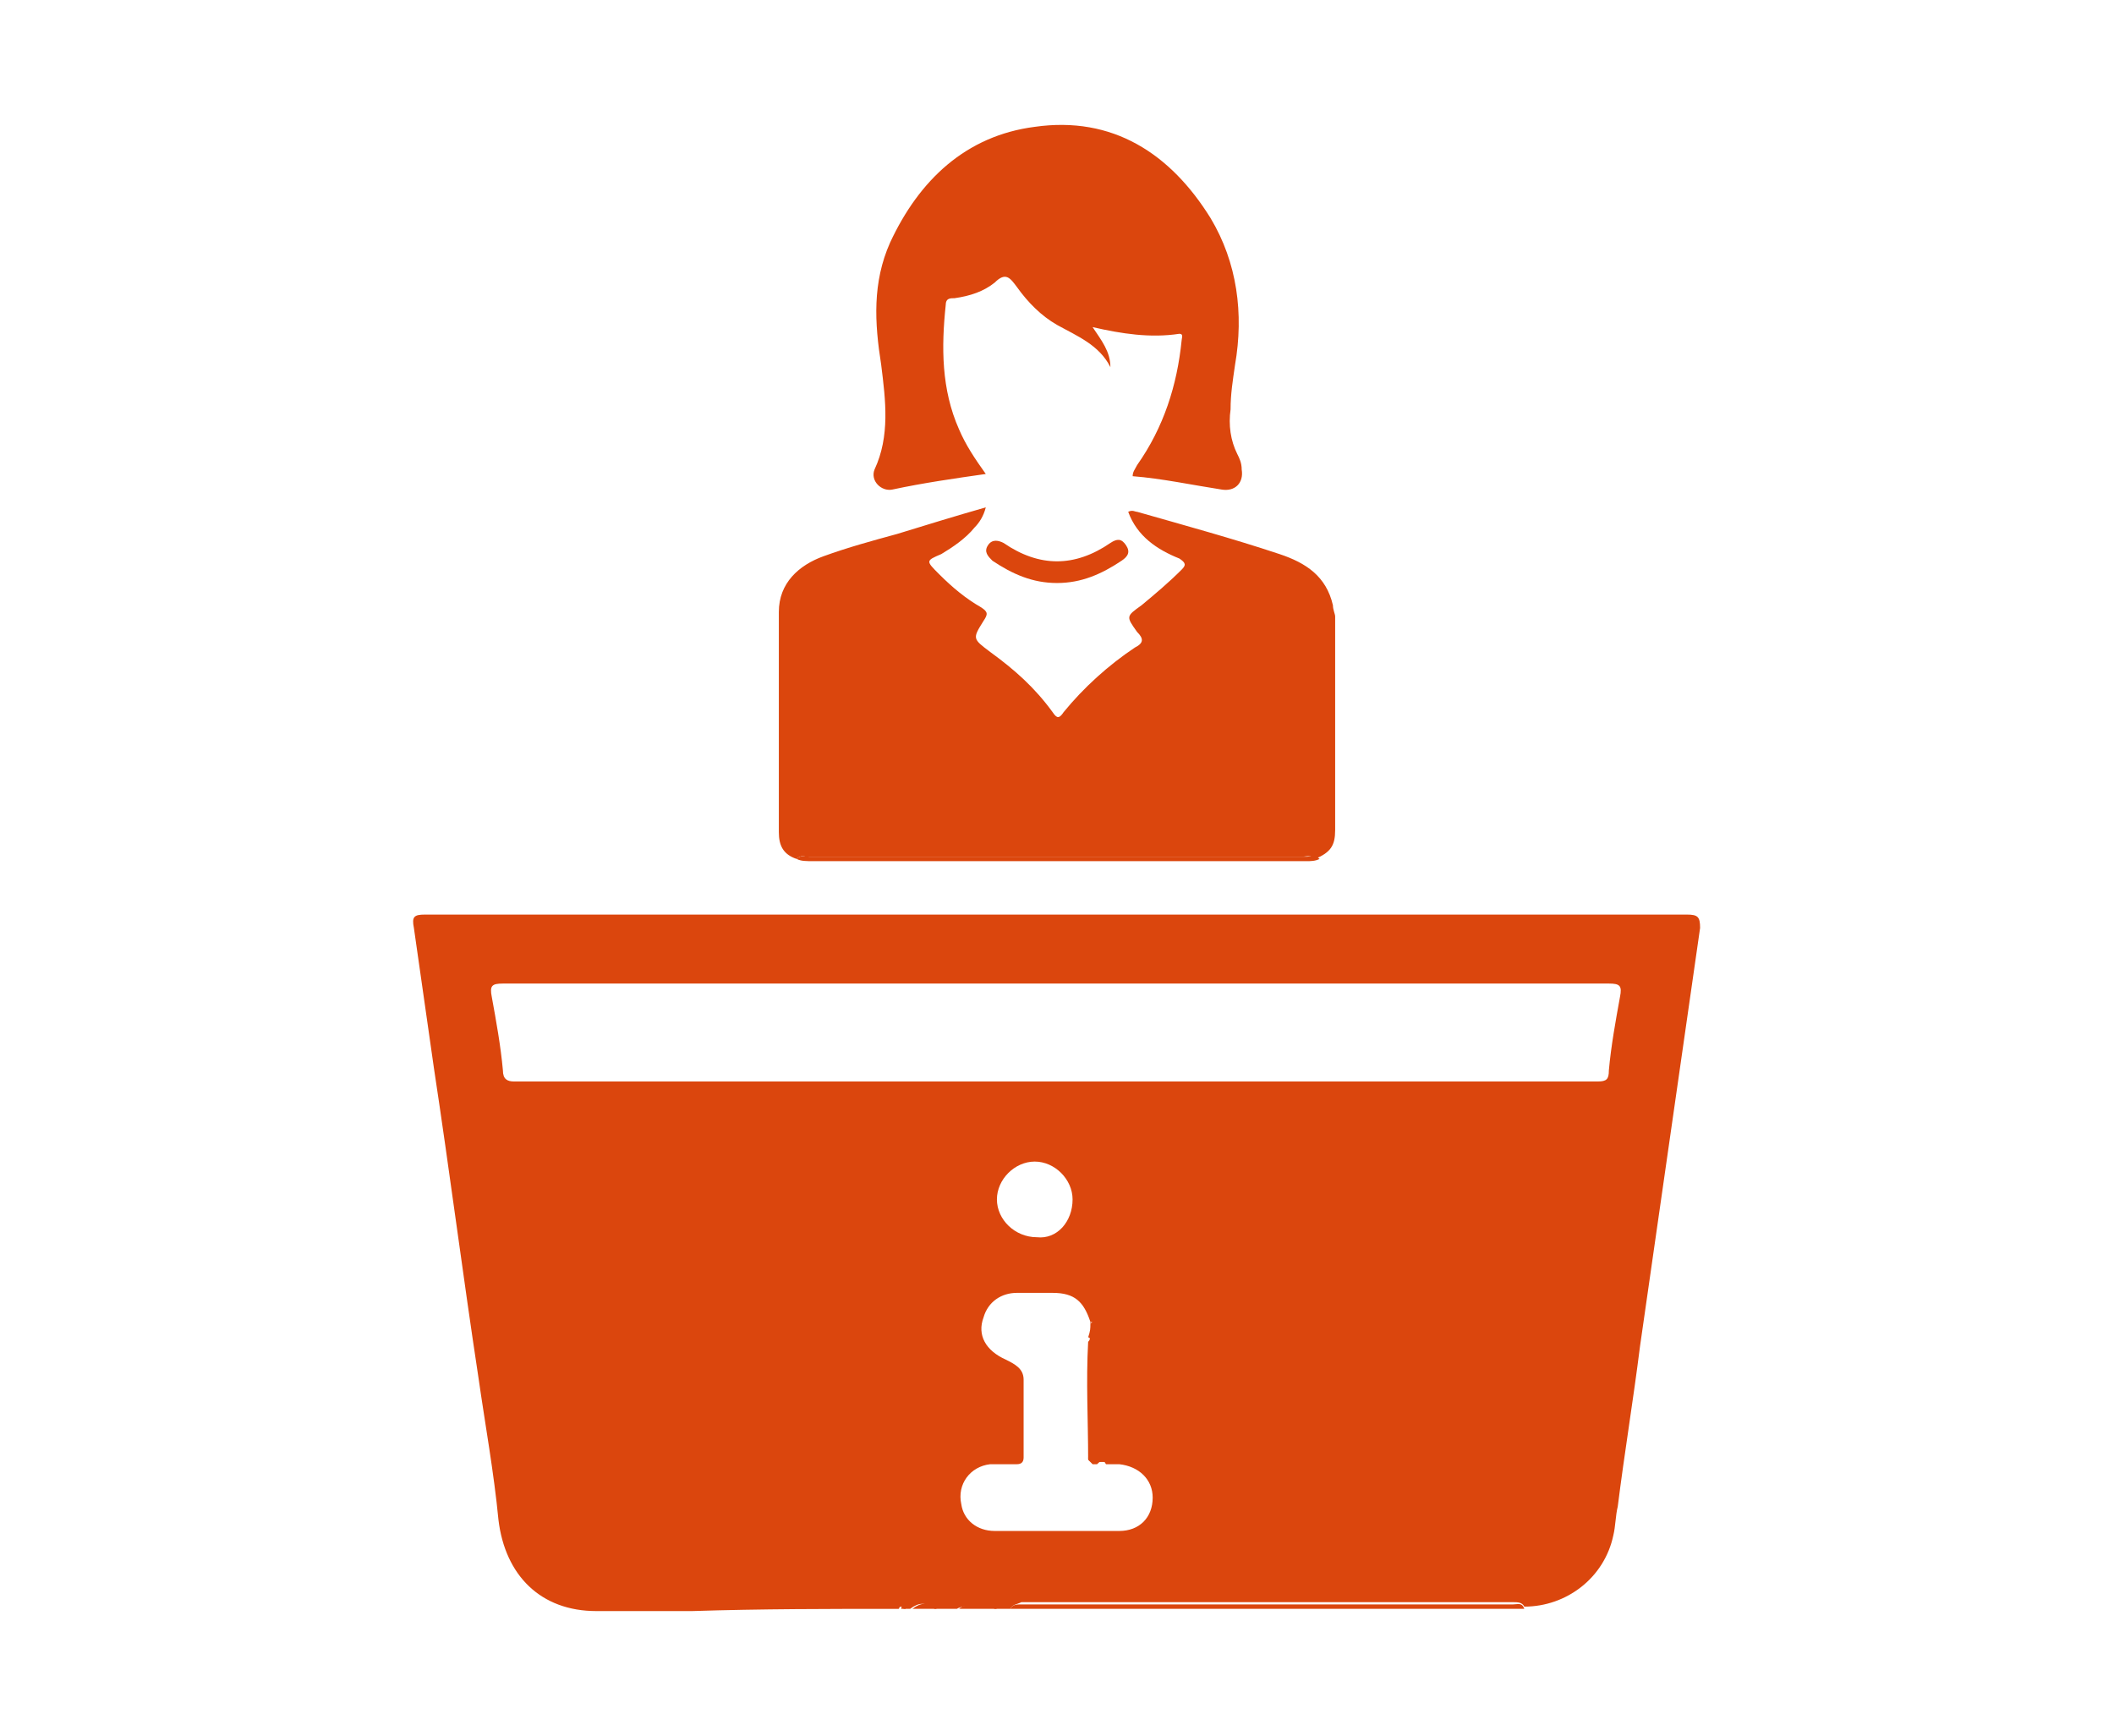<?xml version="1.0" encoding="utf-8"?>
<!-- Generator: Adobe Illustrator 22.1.0, SVG Export Plug-In . SVG Version: 6.00 Build 0)  -->
<svg version="1.1" id="Layer_1" xmlns="http://www.w3.org/2000/svg" xmlns:xlink="http://www.w3.org/1999/xlink" x="0px" y="0px"
	 viewBox="0 0 95 78" style="enable-background:new 0 0 95 78;" xml:space="preserve">
<style type="text/css">
	.st0{fill:#DB460D;}
</style>
<g>
	<path class="st0" d="M45.4,72.3c-0.2,0-0.4,0-0.7,0c-0.3-0.2-1.4-0.2-1.7,0c-0.3,0-0.7,0-1,0c-0.4-0.3-0.7-0.3-1.1,0
		c-0.1,0-0.2,0-0.3,0c0-0.1,0-0.1-0.1-0.1c-0.1,0-0.1,0.1-0.1,0.1c-3.1,0-6.2,0-9.3,0.1c-1.4,0-2.9,0-4.3,0c-2.5,0-4.1-1.6-4.4-4.1
		c-0.2-2.1-0.6-4.3-0.9-6.4c-0.7-4.6-1.3-9.3-2-13.9c-0.3-2.1-0.6-4.2-0.9-6.3c-0.1-0.5,0-0.6,0.5-0.6c5.9,0,11.8,0,17.7,0
		c13,0,26,0,39,0c0.5,0,0.6,0.1,0.6,0.6c-0.9,6.3-1.8,12.5-2.7,18.8c-0.3,2.4-0.7,4.8-1,7.2c-0.1,0.4-0.1,0.9-0.2,1.3
		c-0.4,1.9-2.1,3.2-4,3.2c-0.1-0.2-0.3-0.2-0.5-0.2c-7.4,0-14.7,0-22.1,0C45.7,72.1,45.5,72.1,45.4,72.3z M49,59.5
		c0.1-0.1,0.1-0.1,0-0.1c-0.3-0.9-0.7-1.3-1.7-1.3c-0.5,0-1.1,0-1.6,0c-0.7,0-1.3,0.4-1.5,1.1c-0.3,0.8,0.1,1.5,1,1.9
		c0.4,0.2,0.8,0.4,0.8,0.9c0,1.2,0,2.3,0,3.5c0,0.2-0.1,0.3-0.3,0.3c-0.4,0-0.8,0-1.2,0c-0.9,0.1-1.5,0.9-1.3,1.8
		c0.1,0.7,0.7,1.2,1.5,1.2c0.9,0,1.9,0,2.8,0c0.9,0,1.9,0,2.8,0c0.9,0,1.5-0.6,1.5-1.5c0-0.8-0.6-1.4-1.5-1.5c-0.2,0-0.4,0-0.6,0
		c-0.1-0.2-0.2-0.2-0.4,0c-0.1,0-0.1,0-0.2,0c-0.1-0.1-0.1-0.1-0.2-0.2c0-1.8-0.1-3.5,0-5.3c0.1-0.1,0.1-0.2,0-0.2
		C49,59.8,49,59.7,49,59.5z M47.5,44.2c-8.3,0-16.6,0-24.9,0c-0.5,0-0.6,0.1-0.5,0.6c0.2,1.1,0.4,2.2,0.5,3.3c0,0.4,0.2,0.5,0.5,0.5
		c16.2,0,32.5,0,48.7,0c0.4,0,0.5-0.1,0.5-0.5c0.1-1.1,0.3-2.2,0.5-3.3c0.1-0.5,0-0.6-0.5-0.6C64.1,44.2,55.8,44.2,47.5,44.2z
		 M48.2,53.9c0-0.9-0.8-1.7-1.7-1.7c-0.9,0-1.7,0.8-1.7,1.7c0,0.9,0.8,1.7,1.8,1.7C47.5,55.7,48.2,54.9,48.2,53.9z"/>
	<path class="st0" d="M35.8,38.6C35.2,38.4,35,38,35,37.4c0-3.3,0-6.6,0-9.9c0-1.3,0.9-2.1,2-2.5c1.1-0.4,2.2-0.7,3.3-1
		c1.3-0.4,2.6-0.8,4-1.2c-0.1,0.4-0.3,0.7-0.5,0.9c-0.4,0.5-1,0.9-1.5,1.2c-0.7,0.3-0.7,0.3-0.1,0.9c0.6,0.6,1.2,1.1,1.9,1.5
		c0.3,0.2,0.3,0.3,0.1,0.6c-0.5,0.8-0.5,0.8,0.3,1.4c1.1,0.8,2,1.6,2.8,2.7c0.2,0.3,0.3,0.3,0.5,0c0.9-1.1,2-2.1,3.2-2.9
		c0.4-0.2,0.4-0.4,0.1-0.7c-0.5-0.7-0.5-0.7,0.2-1.2c0.6-0.5,1.2-1,1.8-1.6c0.2-0.2,0.2-0.3-0.1-0.5c-1-0.4-1.9-1-2.3-2.1
		c0.2-0.1,0.3,0,0.4,0c2.1,0.6,4.3,1.2,6.4,1.9c1.2,0.4,2.1,1,2.4,2.3c0,0.2,0.1,0.4,0.1,0.5c0,3.2,0,6.4,0,9.6c0,0.7-0.2,1-0.9,1.3
		c-0.2-0.2-0.4-0.1-0.6-0.1c-7.4,0-14.8,0-22.3,0C36.2,38.5,36,38.4,35.8,38.6z"/>
	<path class="st0" d="M49.1,14.7c0.4,0.6,0.8,1.1,0.8,1.8c-0.5-1-1.5-1.4-2.4-1.9c-0.7-0.4-1.3-1-1.8-1.7c-0.3-0.4-0.5-0.7-1-0.2
		c-0.5,0.4-1.1,0.6-1.8,0.7c-0.2,0-0.4,0-0.4,0.3c-0.2,1.9-0.2,3.8,0.6,5.6c0.3,0.7,0.7,1.3,1.2,2c-1.4,0.2-2.8,0.4-4.2,0.7
		c-0.5,0.1-1-0.4-0.8-0.9c0.7-1.5,0.5-3.1,0.3-4.7c-0.3-1.9-0.4-3.7,0.4-5.5c1.3-2.8,3.4-4.8,6.5-5.2c3.5-0.5,6.1,1.2,7.9,4.1
		c1.2,2,1.5,4.3,1.1,6.6c-0.1,0.7-0.2,1.3-0.2,2c-0.1,0.7,0,1.4,0.3,2c0.1,0.2,0.2,0.4,0.2,0.7c0.1,0.6-0.3,1-0.9,0.9
		c-1.3-0.2-2.7-0.5-4-0.6c0-0.2,0.1-0.3,0.2-0.5c1.2-1.7,1.8-3.6,2-5.6c0-0.1,0.1-0.3-0.1-0.3C51.7,15.2,50.4,15,49.1,14.7z"/>
	<path class="st0" d="M47.5,26.2c-1.1,0-2-0.4-2.9-1c-0.2-0.2-0.4-0.4-0.2-0.7c0.2-0.3,0.5-0.2,0.7-0.1c1.6,1.1,3.2,1.1,4.8,0
		c0.3-0.2,0.5-0.2,0.7,0.1c0.2,0.3,0.1,0.5-0.2,0.7C49.5,25.8,48.6,26.2,47.5,26.2z"/>
	<path class="st0" d="M35.8,38.6c0.2-0.2,0.4-0.1,0.6-0.1c7.4,0,14.8,0,22.3,0c0.2,0,0.4-0.1,0.6,0.1c-0.2,0.1-0.4,0.1-0.6,0.1
		c-7.4,0-14.8,0-22.1,0C36.2,38.7,36,38.7,35.8,38.6z"/>
	<path class="st0" d="M45.4,72.3c0.1-0.2,0.3-0.2,0.5-0.2c7.4,0,14.7,0,22.1,0c0.2,0,0.4-0.1,0.5,0.2c-0.1,0-0.3,0-0.4,0
		c-7.4,0-14.9,0-22.3,0C45.7,72.3,45.6,72.3,45.4,72.3z"/>
	<path class="st0" d="M43.1,72.3c0.3-0.3,1.4-0.3,1.7,0C44.2,72.3,43.6,72.3,43.1,72.3z"/>
	<path class="st0" d="M41,72.3c0.4-0.3,0.7-0.3,1.1,0C41.7,72.3,41.4,72.3,41,72.3z"/>
	<path class="st0" d="M40.5,72.3c0-0.1,0-0.1,0.1-0.1c0.1,0,0.1,0.1,0.1,0.1C40.6,72.3,40.5,72.3,40.5,72.3z"/>
	<path class="st0" d="M49.7,65.7c-0.1,0-0.2,0-0.4,0C49.4,65.5,49.6,65.5,49.7,65.7z"/>
	<path class="st0" d="M49,60.2c0-0.1,0-0.2,0-0.2C49.1,60.1,49.1,60.2,49,60.2z"/>
	<path class="st0" d="M49.1,65.7c-0.1,0-0.2-0.1-0.2-0.2C49,65.6,49.1,65.6,49.1,65.7z"/>
	<path class="st0" d="M49,59.5c0,0,0-0.1,0-0.1C49,59.4,49.1,59.4,49,59.5z"/>
</g>
</svg>
